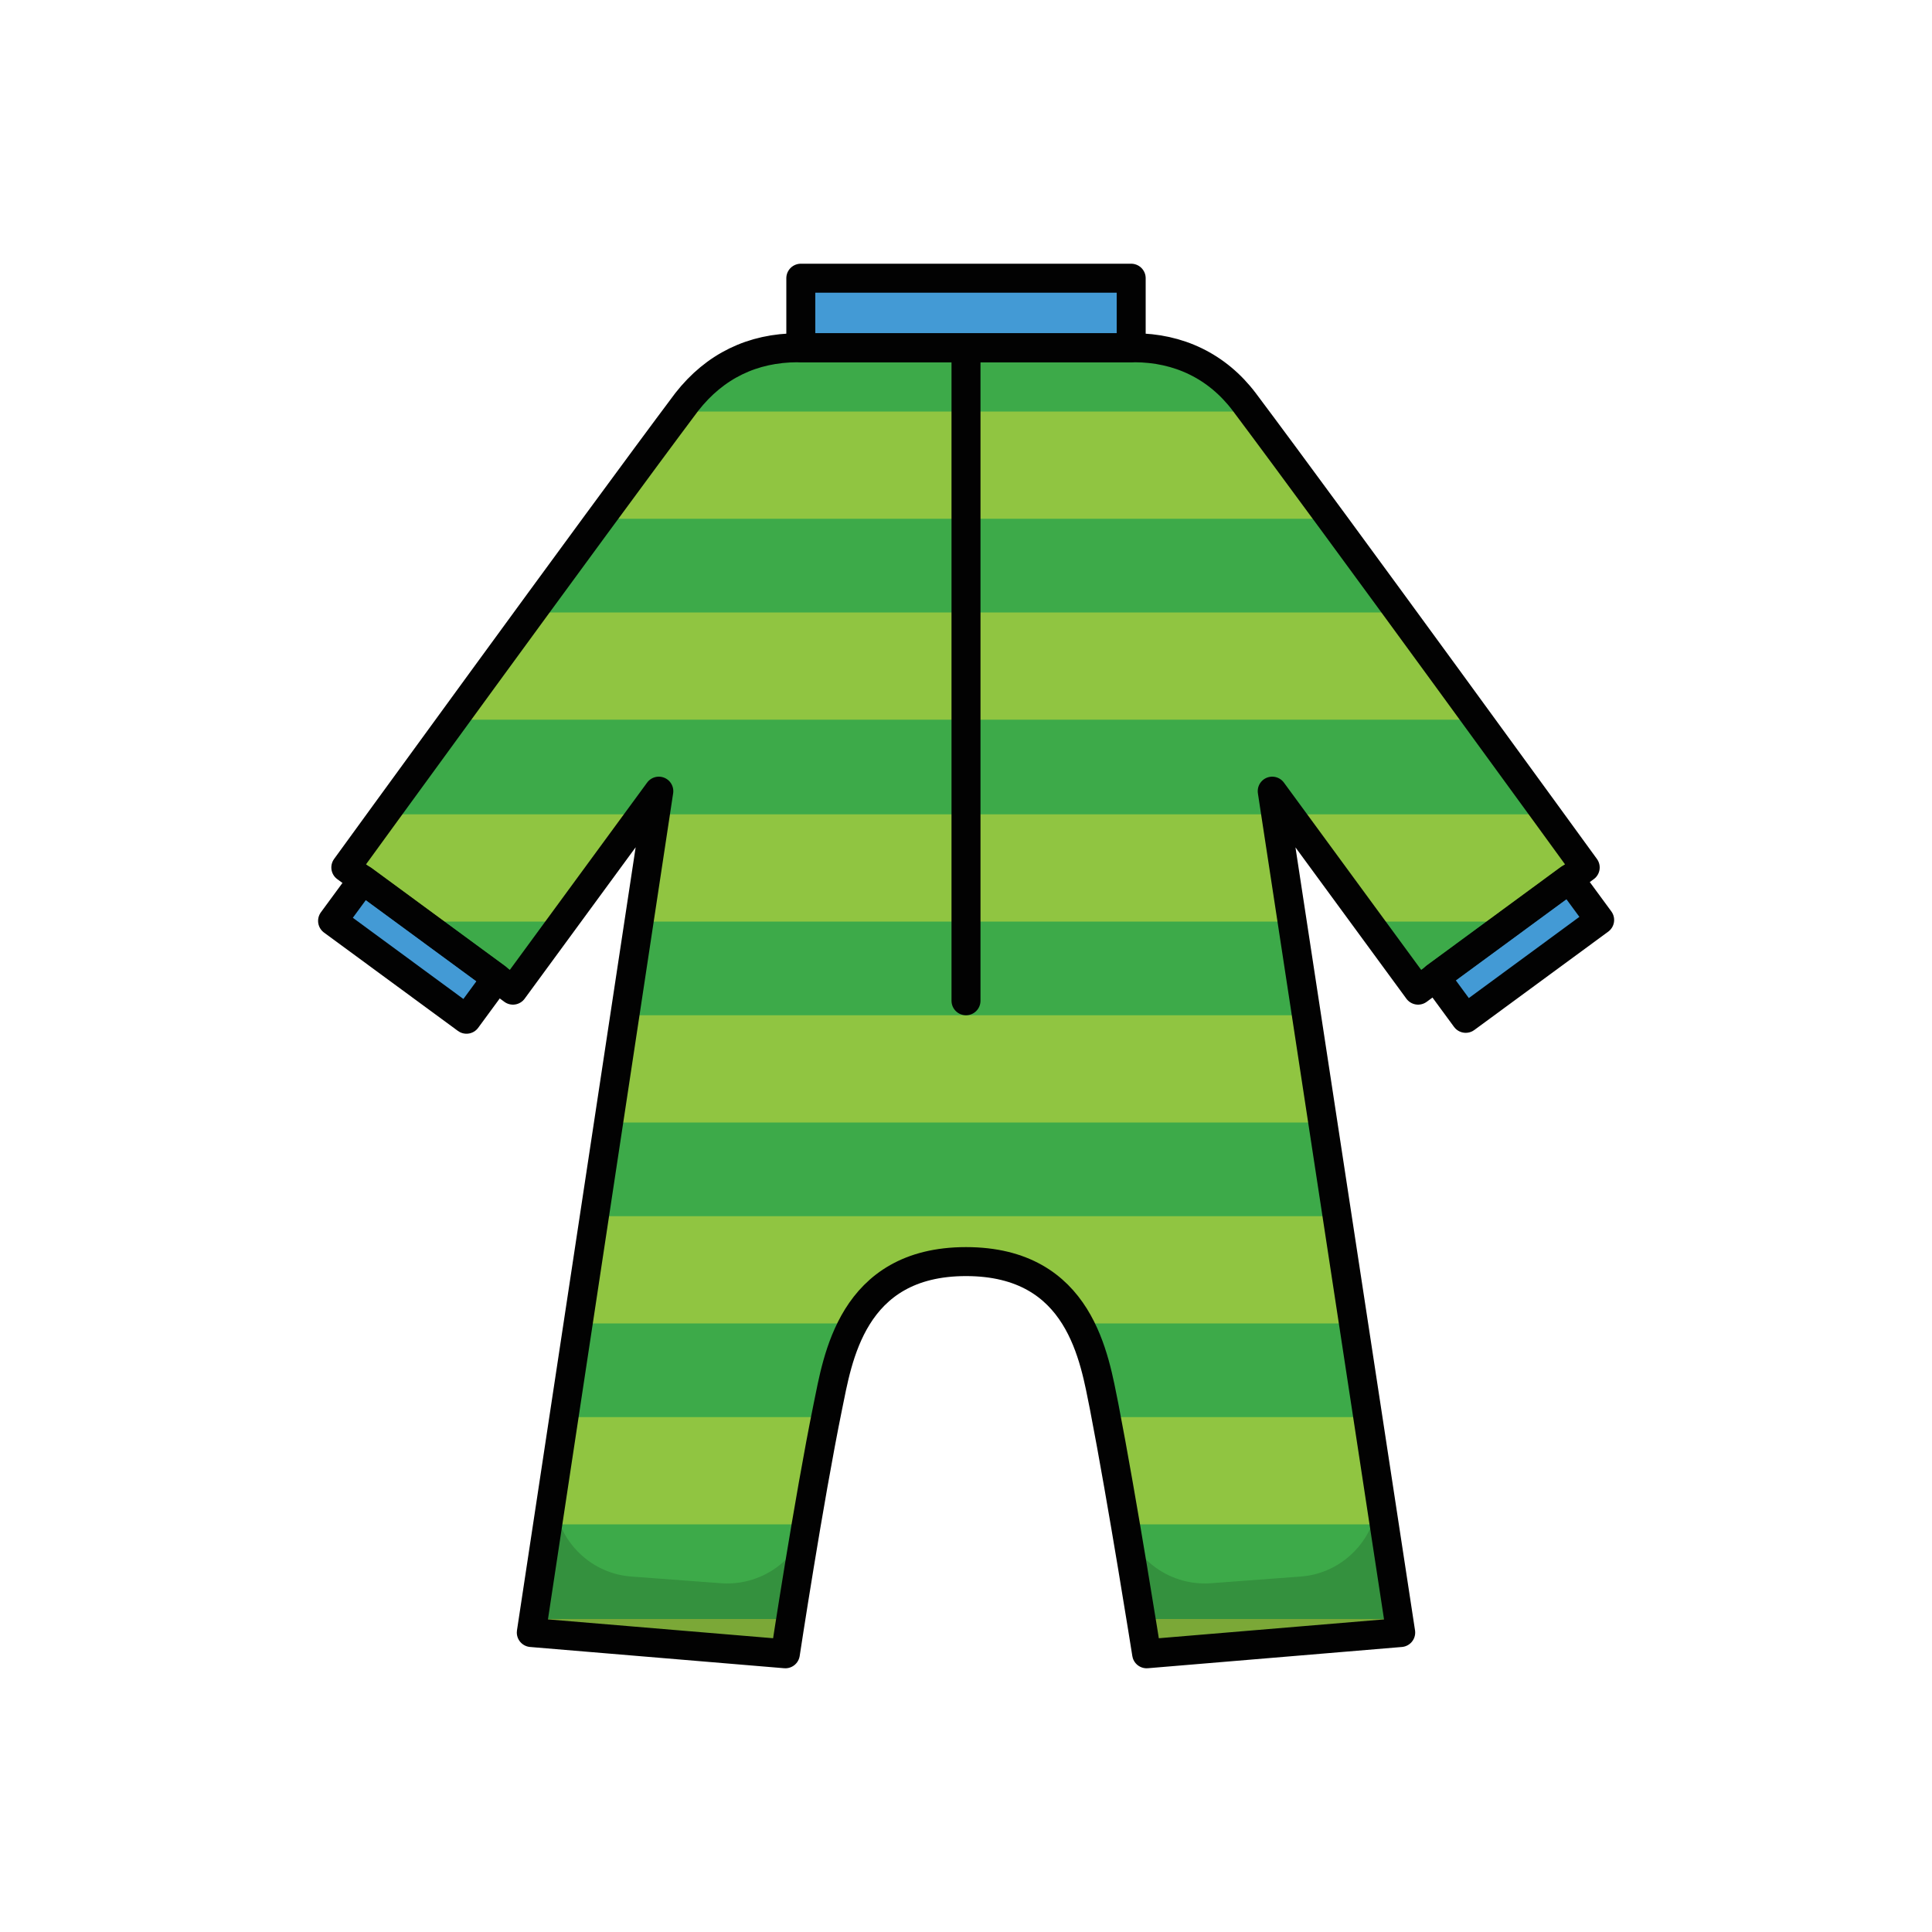 <?xml version="1.0" encoding="UTF-8"?>
<svg xmlns="http://www.w3.org/2000/svg" xmlns:xlink="http://www.w3.org/1999/xlink" version="1.1" x="0px" y="0px" viewBox="0 0 200 200" style="enable-background:new 0 0 200 200;" xml:space="preserve">
<style type="text/css">
	.st0{fill:#F04A24;}
	.st1{fill:none;}
	.st2{fill:#90C541;}
	.st3{fill:#439AD5;}
	.st4{fill:#3DAA49;}
	.st5{clip-path:url(#SVGID_2_);}
	.st6{fill:#D4EDF0;}
	.st7{fill:#97D6D8;stroke:#000000;stroke-width:3;stroke-miterlimit:10;}
	.st8{fill:#ECF1C1;}
	.st9{fill:#CADD63;}
	.st10{fill:#8FC640;stroke:#000000;stroke-width:3;stroke-miterlimit:10;}
	.st11{opacity:0.15;fill:#020202;enable-background:new    ;}
	.st12{fill:#F04A24;stroke:#000000;stroke-width:3;stroke-miterlimit:10;}
	.st13{fill:#8FC640;}
	.st14{fill:#3CAA49;}
	.st15{fill:#098D45;}
	.st16{fill:#97D6D8;}
	.st17{fill:#01BAB9;}
	.st18{fill:#09919B;}
	.st19{fill:#020202;}
	.st20{opacity:0.4;fill:#020202;enable-background:new    ;}
	.st21{fill:#CBDD64;}
	.st22{fill:#D8D9D8;}
	.st23{fill:#FFFAF3;}
	.st24{opacity:0.1;fill:#020202;enable-background:new    ;}
	.st25{fill:none;stroke:#020202;stroke-width:2.768;stroke-linecap:round;stroke-linejoin:round;stroke-miterlimit:10;}
	.st26{fill:none;stroke:#020202;stroke-width:3;stroke-miterlimit:10;}
	.st27{fill:none;stroke:#020202;stroke-width:3;stroke-linecap:round;stroke-linejoin:round;stroke-miterlimit:10;}
	.st28{fill:none;stroke:#020202;stroke-width:3;stroke-linecap:round;stroke-linejoin:round;}
	.st29{fill:none;stroke:#020202;stroke-width:3;stroke-linecap:round;stroke-linejoin:round;stroke-dasharray:11.171,11.171;}
	.st30{fill:#FFFFFF;stroke:#020202;stroke-width:3;stroke-linecap:round;stroke-linejoin:round;stroke-miterlimit:10;}
</style>
<g id="Layer_1">
	<g>
		<rect x="82.9" y="28.8" class="st3" width="34.2" height="7.2"></rect>
		<g>
			
				<rect x="148.5" y="95.6" transform="matrix(0.806 -0.592 0.592 0.806 -27.692 112.004)" class="st3" width="17.2" height="5.3"></rect>
		</g>
		<g>
			<path class="st4" d="M100,36h17.4c4.6,0,8.6,1.9,11.4,5.6c9.3,12.4,35.3,48.2,35.3,48.2l-17.3,12.7l-15.1-20.6L145,169l-26.3,2.2     c0,0-2.5-15.8-4.4-25.6c-1-4.9-2.4-15-14.3-15s-13.3,10.2-14.3,15c-2,9.8-4.4,25.6-4.4,25.6L55,169l13.2-87.1l-15.1,20.6     L35.8,89.8c0,0,26-35.8,35.3-48.2C74,37.9,77.9,36,82.6,36H100v67.6"></path>
			
				<rect x="34.3" y="95.6" transform="matrix(-0.806 -0.592 0.592 -0.806 19.342 202.87)" class="st3" width="17.2" height="5.3"></rect>
		</g>
		<g>
			<defs>
				<path id="SVGID_1_" d="M100,36h17.4c4.6,0,8.6,1.9,11.4,5.6c9.3,12.4,35.3,48.2,35.3,48.2l-17.3,12.7l-15.1-20.6L145,169      l-26.3,2.2c0,0-2.5-15.8-4.4-25.6c-1-4.9-2.4-15-14.3-15s-13.3,10.2-14.3,15c-2,9.8-4.4,25.6-4.4,25.6L55,169l13.2-87.1      l-15.1,20.6L35.8,89.8c0,0,26-35.8,35.3-48.2C74,37.9,77.9,36,82.6,36H100v67.6"></path>
			</defs>
			<clipPath id="SVGID_2_">
				<use xlink:href="#SVGID_1_" style="overflow:visible;"></use>
			</clipPath>
			<g class="st5">
				<rect x="15.3" y="42.6" class="st2" width="169.4" height="11.1"></rect>
				<rect x="15.3" y="63.4" class="st2" width="169.4" height="11.1"></rect>
				<rect x="15.3" y="84.3" class="st2" width="169.4" height="11.1"></rect>
				<rect x="15.3" y="105.1" class="st2" width="169.4" height="11.1"></rect>
				<rect x="15.3" y="125.9" class="st2" width="169.4" height="11.1"></rect>
				<rect x="15.3" y="146.7" class="st2" width="169.4" height="11.1"></rect>
				<rect x="15.3" y="167.6" class="st2" width="169.4" height="11.1"></rect>
			</g>
		</g>
	</g>
	<g>
		<rect x="82.9" y="28.8" class="st27" width="34.2" height="7.2"></rect>
		<g>
			
				<rect x="148.5" y="95.6" transform="matrix(0.806 -0.592 0.592 0.806 -27.692 112.004)" class="st27" width="17.2" height="5.3"></rect>
		</g>
		<g>
			<path class="st27" d="M100,36h17.4c4.6,0,8.6,1.9,11.4,5.6c9.3,12.4,35.3,48.2,35.3,48.2l-17.3,12.7l-15.1-20.6L145,169     l-26.3,2.2c0,0-2.5-15.8-4.4-25.6c-1-4.9-2.4-15-14.3-15s-13.3,10.2-14.3,15c-2,9.8-4.4,25.6-4.4,25.6L55,169l13.2-87.1     l-15.1,20.6L35.8,89.8c0,0,26-35.8,35.3-48.2C74,37.9,77.9,36,82.6,36H100v67.6"></path>
			
				<rect x="34.3" y="95.6" transform="matrix(-0.806 -0.592 0.592 -0.806 19.342 202.87)" class="st27" width="17.2" height="5.3"></rect>
		</g>
	</g>
	<path class="st11" d="M57.4,153.3L57.4,153.3c-0.7,4.9,2.9,9.5,7.9,9.9l9.4,0.7c4.4,0.3,8.4-2.8,9.1-7.1l0.4-2.5l-2.9,17.1L55,169   L57.4,153.3z"></path>
	<path class="st11" d="M142.6,153.3L142.6,153.3c0.7,4.9-2.9,9.5-7.9,9.9l-9.4,0.7c-4.4,0.3-8.4-2.8-9.1-7.1l-0.4-2.5l2.9,17.1   L145,169L142.6,153.3z"></path>
</g>
<g id="Layer_2">
</g>
</svg>
